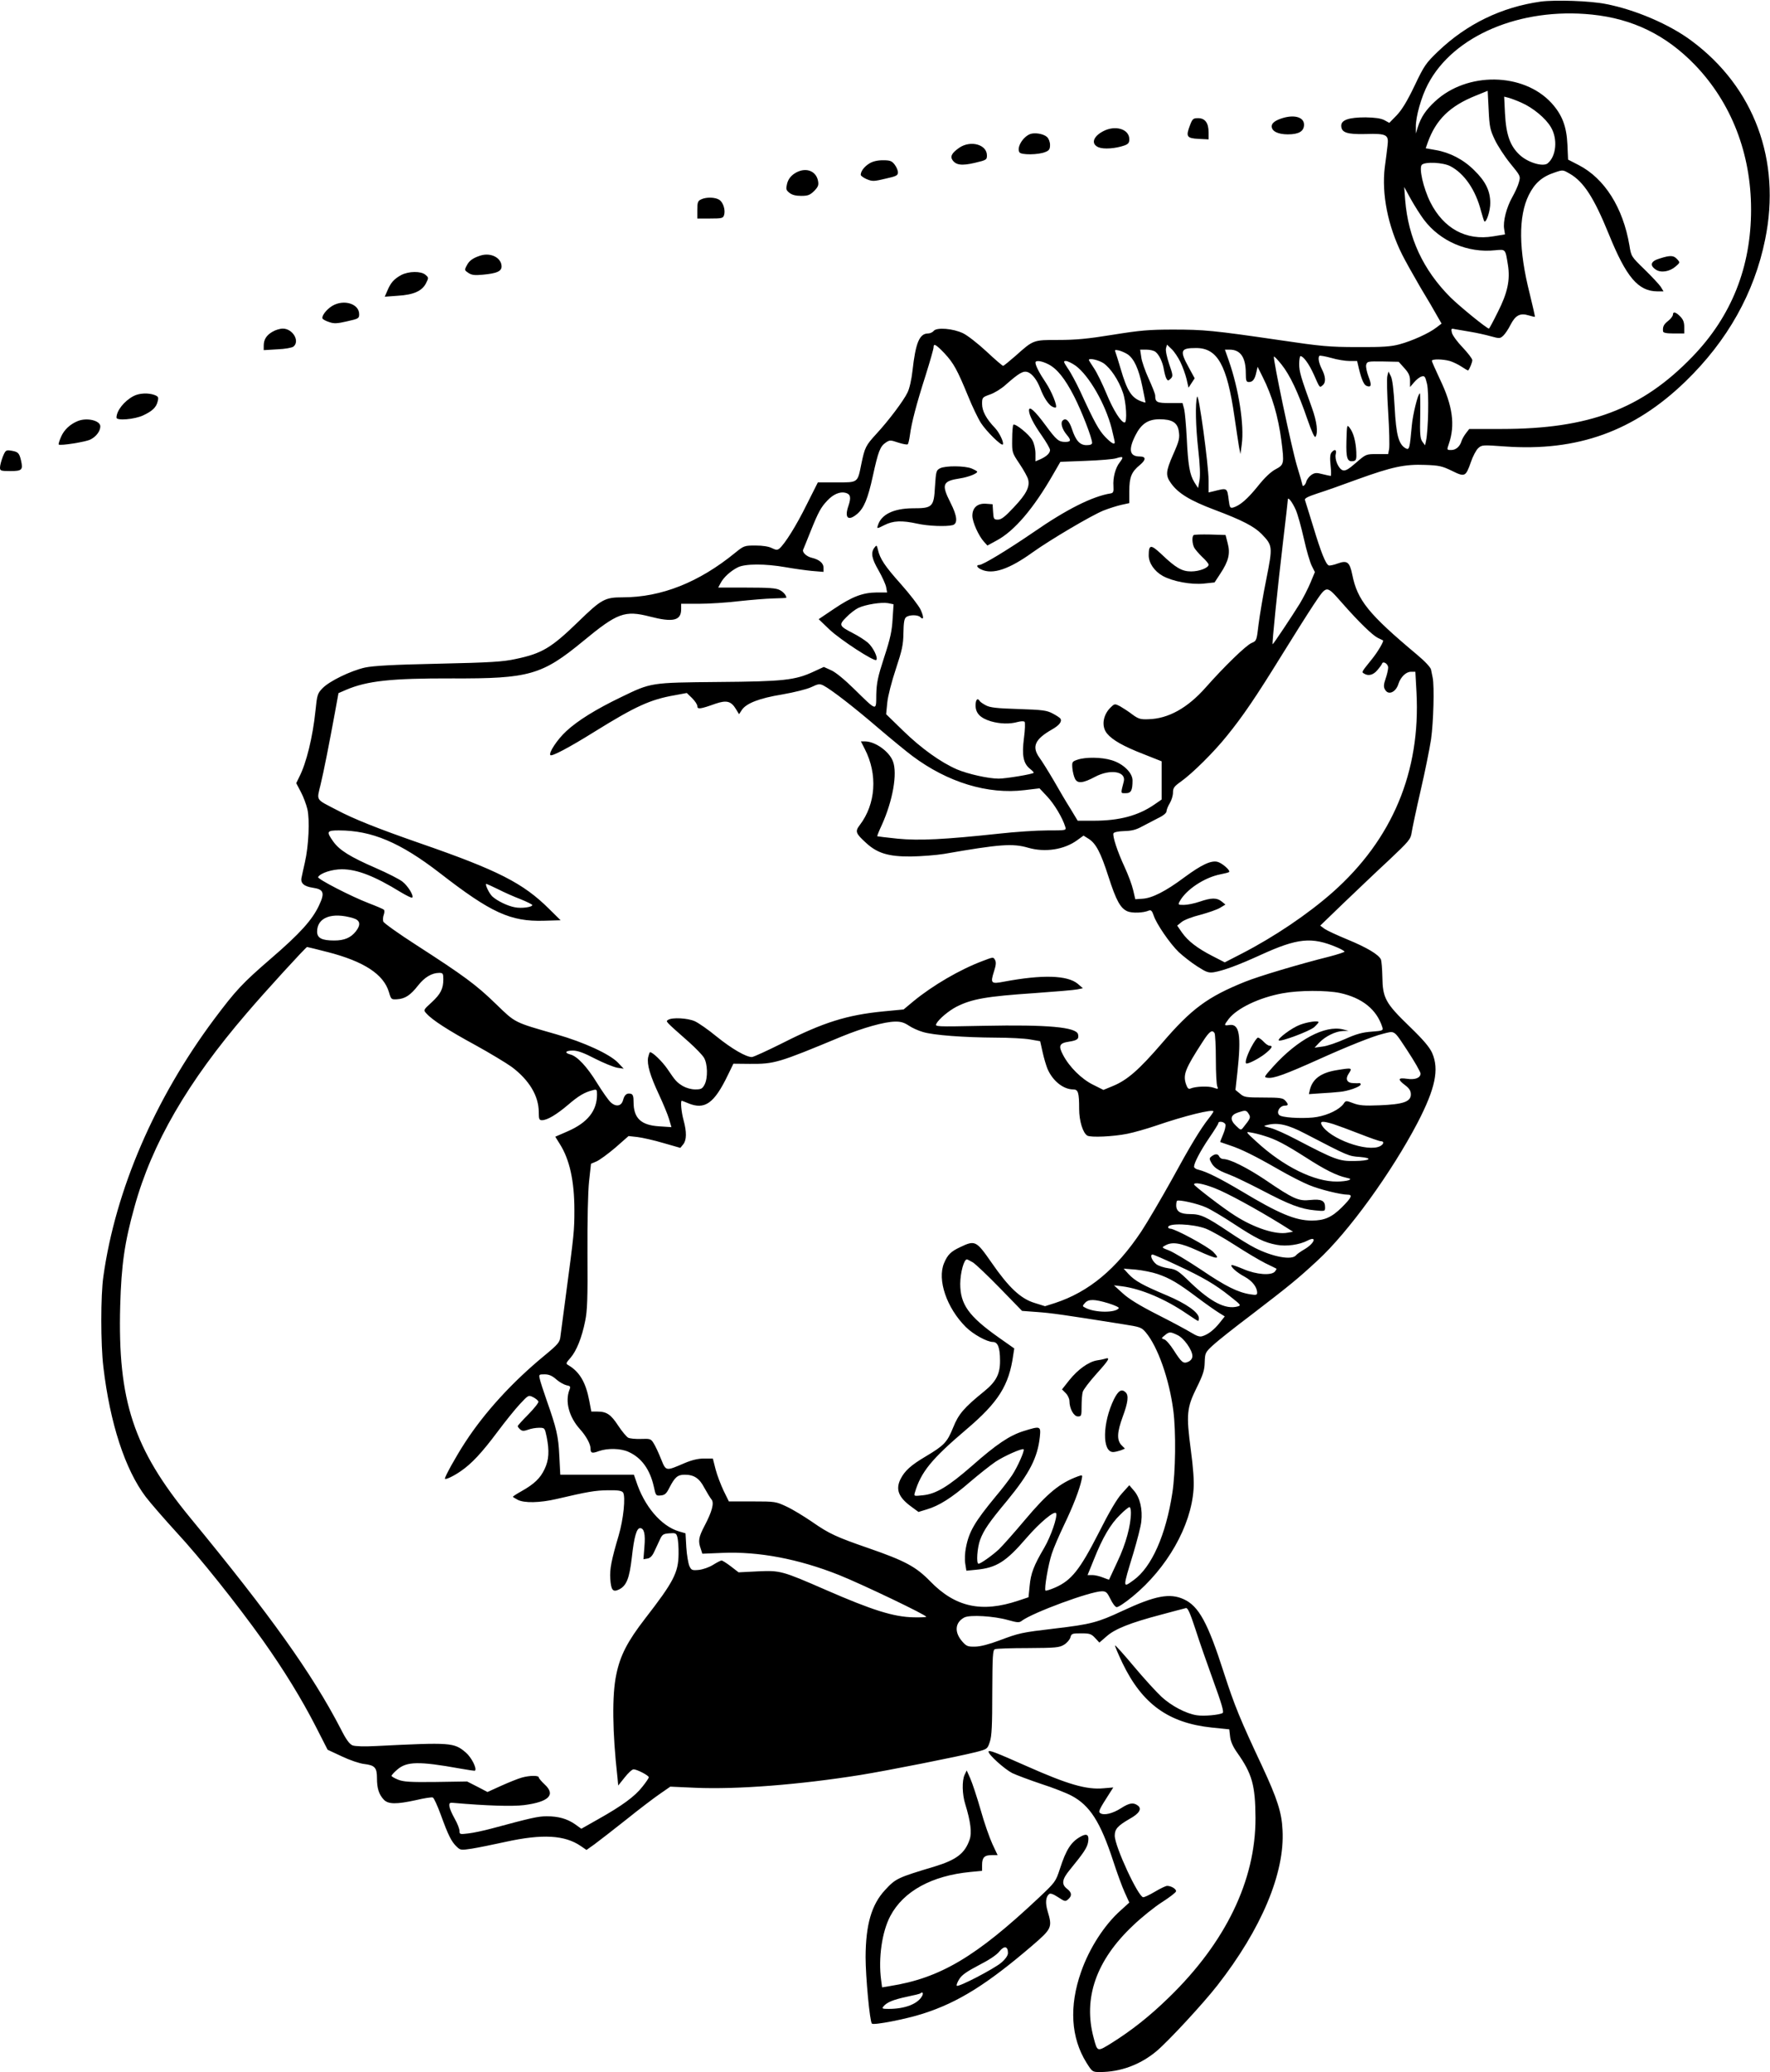 <?xml version="1.0" standalone="no"?>
<!DOCTYPE svg PUBLIC "-//W3C//DTD SVG 20010904//EN"
 "http://www.w3.org/TR/2001/REC-SVG-20010904/DTD/svg10.dtd">
<svg version="1.0" xmlns="http://www.w3.org/2000/svg"
 width="1094pt" height="1280pt" viewBox="0 0 1094 1280"
 preserveAspectRatio="xMidYMid meet">
<g transform="translate(0,1280) scale(0.1,-0.1)"
fill="#000000" stroke="none">
<path d="M9522 12790 c-241 -34 -456 -138 -633 -307 -76 -73 -86 -87 -146
-213 -46 -96 -78 -148 -110 -182 l-46 -47 -31 17 c-22 11 -57 16 -116 17 -102
0 -150 -16 -150 -51 0 -43 35 -55 152 -52 129 4 143 -4 134 -72 -3 -25 -10
-85 -17 -134 -20 -164 19 -362 107 -538 20 -40 71 -131 113 -203 43 -71 90
-151 104 -177 l27 -47 -33 -25 c-45 -35 -149 -82 -227 -103 -52 -14 -103 -18
-260 -17 -174 0 -225 5 -475 42 -417 61 -474 66 -665 66 -149 0 -204 -5 -372
-32 -154 -25 -228 -32 -335 -32 -158 0 -155 1 -267 -99 -38 -33 -72 -61 -76
-61 -4 0 -51 40 -103 89 -53 49 -117 99 -144 112 -62 30 -163 38 -182 15 -7
-9 -23 -16 -35 -16 -53 0 -77 -58 -96 -230 -6 -54 -19 -112 -31 -135 -25 -52
-118 -175 -193 -256 -65 -71 -71 -83 -92 -184 -24 -119 -19 -115 -153 -115
l-116 0 -69 -137 c-64 -130 -135 -243 -169 -272 -13 -10 -21 -9 -46 3 -19 10
-56 16 -101 16 -68 0 -72 -1 -125 -44 -225 -184 -458 -276 -696 -276 -110 0
-131 -11 -274 -150 -168 -163 -225 -197 -388 -231 -77 -17 -155 -22 -477 -29
-286 -6 -403 -13 -455 -24 -88 -20 -220 -84 -262 -128 -31 -32 -33 -41 -43
-138 -17 -163 -56 -324 -101 -411 l-18 -37 28 -53 c16 -30 34 -78 41 -108 15
-65 8 -225 -15 -326 -9 -38 -18 -82 -21 -96 -8 -35 15 -55 70 -63 67 -10 75
-31 38 -109 -42 -90 -118 -174 -298 -329 -176 -152 -216 -195 -351 -375 -366
-491 -609 -1053 -684 -1588 -17 -116 -17 -419 0 -560 41 -347 134 -633 262
-802 30 -39 116 -138 191 -220 142 -153 369 -437 534 -668 129 -182 239 -361
326 -531 l73 -143 88 -41 c48 -23 110 -44 138 -47 66 -8 79 -22 79 -88 0 -62
12 -100 42 -132 27 -29 77 -30 200 -3 50 12 97 19 103 16 7 -2 29 -51 50 -108
46 -127 66 -166 98 -196 23 -22 27 -22 93 -12 38 6 132 25 209 42 228 50 366
42 465 -26 l35 -24 48 34 c26 19 115 88 197 153 82 66 177 138 211 161 l62 43
156 -7 c257 -11 642 19 1018 79 168 27 602 113 717 142 68 18 69 18 84 63 12
35 15 102 15 305 1 225 3 261 16 267 9 4 102 7 206 7 170 1 193 3 222 21 18
11 35 31 39 45 6 23 10 25 66 25 53 0 63 -3 87 -29 l26 -28 44 38 c51 46 146
84 336 134 77 21 147 39 155 41 11 3 25 -28 58 -128 23 -73 74 -218 112 -323
50 -137 66 -191 57 -197 -20 -12 -115 -21 -160 -14 -66 10 -156 57 -219 115
-31 29 -108 113 -169 186 -62 74 -115 133 -117 130 -2 -2 18 -50 45 -107 122
-254 285 -372 553 -400 l108 -11 5 -44 c3 -30 17 -62 43 -99 93 -131 113 -202
114 -405 1 -384 -184 -768 -536 -1109 -119 -116 -231 -204 -354 -281 -89 -55
-87 -55 -110 31 -67 246 15 481 244 696 51 49 132 114 179 144 47 30 86 60 86
67 1 14 -30 33 -55 33 -9 0 -42 -16 -74 -35 -32 -19 -65 -35 -74 -35 -30 0
-176 314 -176 380 0 41 18 61 92 104 60 33 77 62 51 82 -28 21 -52 17 -104
-16 -51 -33 -105 -46 -128 -31 -14 9 -10 19 62 131 l18 28 -59 -5 c-106 -10
-220 23 -477 137 -192 85 -235 102 -235 89 0 -19 98 -107 146 -132 27 -13 108
-43 179 -67 72 -23 156 -56 188 -73 113 -60 178 -161 257 -402 23 -71 55 -159
71 -194 l29 -64 -54 -49 c-100 -89 -193 -233 -244 -379 -75 -213 -63 -407 33
-561 36 -57 37 -58 84 -58 126 0 248 45 348 128 73 61 288 293 377 407 272
348 418 694 403 960 -5 109 -33 194 -124 390 -140 298 -172 377 -238 580 -100
312 -156 414 -249 456 -86 39 -176 22 -378 -72 -154 -72 -196 -83 -417 -109
-210 -25 -219 -27 -345 -74 -61 -23 -117 -38 -149 -38 -44 -1 -53 2 -78 30
-52 58 -47 119 11 150 34 18 184 9 271 -16 58 -16 69 -17 85 -4 69 51 424 182
495 182 25 0 32 -7 52 -47 12 -26 29 -49 38 -51 9 -2 54 28 100 66 213 175
361 436 376 662 4 49 -2 134 -17 245 -29 218 -25 259 37 384 39 79 48 107 49
156 2 58 4 61 51 105 27 25 134 110 239 189 232 178 283 219 406 333 191 175
459 545 621 855 108 209 133 326 89 428 -17 37 -53 80 -142 166 -147 142 -164
174 -166 304 -1 50 -5 98 -9 108 -13 30 -87 74 -206 123 -63 26 -126 55 -142
66 l-27 20 142 137 c79 75 204 195 280 265 127 120 137 131 143 173 4 25 28
140 55 257 27 116 56 260 65 319 15 105 21 328 10 381 -3 14 -7 36 -10 49 -2
14 -39 53 -87 93 -301 252 -368 336 -400 494 -16 79 -32 90 -90 69 -24 -9 -49
-14 -55 -12 -19 7 -48 80 -97 242 -25 80 -47 153 -50 161 -5 11 14 21 77 42
45 14 158 54 250 88 211 76 289 93 416 88 85 -3 104 -7 164 -36 81 -40 86 -38
118 53 12 36 33 75 45 86 23 21 27 21 166 11 448 -32 798 94 1116 402 259 251
425 546 492 877 100 488 -68 940 -455 1227 -135 101 -347 192 -528 227 -97 20
-316 27 -405 15z m317 -80 c253 -26 458 -126 637 -311 225 -234 347 -547 347
-894 0 -355 -121 -659 -363 -909 -312 -323 -638 -446 -1180 -446 l-199 0 -20
-26 c-11 -14 -23 -35 -27 -47 -10 -35 -35 -57 -64 -57 -28 0 -28 0 -15 38 40
116 24 235 -55 399 -27 58 -50 109 -50 114 0 12 67 11 111 -1 20 -6 53 -22 74
-36 21 -14 38 -24 40 -22 10 13 25 50 25 63 0 9 -27 44 -59 78 -33 34 -63 75
-67 91 -6 27 -5 28 22 22 16 -3 58 -10 94 -16 36 -6 91 -18 123 -27 55 -15 58
-15 78 3 12 11 32 41 45 67 30 59 60 75 111 59 20 -6 38 -10 40 -9 1 2 -13 65
-32 142 -69 272 -71 478 -6 610 37 74 82 114 162 140 49 17 50 16 93 -9 85
-50 148 -147 240 -373 108 -266 181 -352 300 -353 l38 0 -17 28 c-10 15 -55
63 -100 107 -82 80 -83 80 -94 150 -40 233 -153 412 -313 495 l-66 34 -4 91
c-5 115 -33 186 -98 258 -174 190 -523 195 -721 10 -57 -53 -86 -97 -105 -156
l-13 -42 0 41 c-1 62 34 187 75 264 157 300 571 475 1013 430z m-600 -773 c18
-38 61 -104 96 -147 63 -77 64 -78 53 -116 -5 -21 -24 -62 -41 -92 -36 -64
-58 -150 -50 -197 l5 -33 -73 -12 c-167 -28 -306 48 -388 210 -44 88 -72 213
-53 232 20 20 132 15 177 -9 86 -45 156 -147 189 -277 9 -32 18 -61 20 -63 12
-13 38 66 37 114 0 74 -30 134 -99 201 -67 67 -151 110 -238 125 l-62 11 13
37 c50 139 136 224 296 288 l74 30 6 -117 c5 -105 9 -124 38 -185z m164 229
c73 -32 151 -97 183 -152 43 -73 33 -179 -20 -223 -28 -23 -121 4 -172 51 -60
55 -85 124 -92 257 l-5 104 27 -7 c15 -4 50 -17 79 -30z m-603 -722 c101 -135
272 -208 441 -190 66 6 63 9 79 -90 15 -93 -2 -173 -62 -291 -28 -57 -53 -103
-55 -103 -13 0 -179 135 -239 194 -168 169 -260 366 -279 601 l-6 80 41 -75
c23 -41 59 -98 80 -126z m-2962 -827 c56 -60 79 -102 146 -265 25 -62 61 -137
79 -165 33 -51 125 -142 135 -133 9 10 -20 72 -47 101 -55 57 -81 106 -81 149
0 40 1 42 49 59 27 9 71 36 97 60 84 74 109 88 137 78 28 -11 57 -49 77 -101
20 -54 50 -99 72 -111 11 -6 22 -9 24 -6 10 10 -26 99 -62 153 -40 59 -64 106
-64 124 0 16 38 11 79 -10 54 -27 103 -88 160 -199 47 -92 111 -257 111 -287
0 -9 -11 -14 -34 -14 -42 0 -67 28 -91 101 -17 51 -38 70 -57 51 -15 -15 -3
-55 27 -90 27 -32 24 -42 -11 -42 -40 0 -54 11 -121 102 -67 91 -103 123 -103
93 0 -28 27 -82 79 -156 28 -40 51 -80 51 -89 0 -20 -23 -41 -62 -58 l-28 -12
0 48 c0 27 -8 62 -19 82 -19 36 -107 107 -118 96 -3 -3 -7 -43 -7 -89 -1 -83
-1 -83 46 -153 26 -39 50 -82 53 -97 11 -44 -12 -90 -88 -170 -55 -59 -78 -77
-99 -77 -25 0 -27 3 -30 48 l-3 47 -40 3 c-53 4 -85 -24 -85 -74 0 -39 39
-125 72 -161 l21 -23 57 31 c109 58 228 197 350 410 l44 76 156 6 c85 3 170
10 189 16 44 14 48 9 22 -25 -27 -34 -43 -95 -39 -148 2 -34 -1 -41 -17 -44
-113 -18 -274 -99 -476 -239 -161 -110 -314 -203 -336 -203 -22 0 -15 -16 12
-28 71 -33 172 1 319 107 108 77 360 226 436 257 33 13 83 29 110 35 l50 11 0
74 c0 86 13 119 66 162 38 32 38 52 -1 52 -64 0 -72 42 -27 131 36 71 78 99
149 99 76 0 109 -20 118 -69 8 -47 4 -63 -35 -151 -45 -103 -47 -128 -11 -177
44 -61 118 -106 267 -162 173 -65 246 -103 293 -151 67 -70 68 -76 28 -277
-20 -98 -41 -224 -48 -280 -12 -100 -12 -102 -43 -115 -34 -14 -169 -145 -283
-274 -113 -128 -232 -194 -355 -197 -49 -2 -62 2 -100 30 -23 18 -58 40 -75
50 -31 16 -34 16 -54 -3 -52 -47 -64 -121 -26 -166 33 -40 102 -79 226 -127
l111 -44 0 -118 0 -118 -45 -31 c-100 -69 -217 -100 -375 -100 l-99 0 -44 73
c-25 39 -72 119 -105 177 -34 58 -73 120 -87 139 -49 68 -29 114 76 174 46 26
65 50 53 68 -3 5 -24 19 -47 31 -37 20 -63 23 -212 28 -134 4 -177 9 -202 23
-17 9 -35 21 -38 27 -13 21 -25 8 -25 -28 0 -48 29 -78 95 -98 56 -16 116 -18
165 -4 19 5 38 6 43 1 4 -4 3 -49 -4 -100 -14 -108 -4 -158 38 -191 14 -11 24
-22 22 -24 -8 -9 -173 -36 -216 -36 -64 0 -189 28 -258 57 -101 44 -221 130
-332 238 l-106 103 7 71 c4 41 27 130 53 208 39 118 46 150 47 223 1 63 5 88
16 97 19 16 73 16 88 1 22 -22 23 0 2 46 -12 25 -67 96 -122 158 -100 112
-129 156 -142 213 -7 29 -8 29 -22 11 -23 -32 -16 -67 27 -141 22 -39 43 -85
46 -102 l6 -33 -64 0 c-87 -1 -151 -25 -264 -101 l-95 -64 68 -65 c67 -63 276
-199 288 -187 13 12 -19 78 -52 107 -19 16 -61 43 -93 59 -85 44 -88 50 -40
98 22 23 56 49 75 58 46 21 141 36 183 29 l34 -7 -6 -91 c-4 -72 -14 -121 -52
-236 -40 -123 -47 -158 -49 -231 -1 -103 7 -106 -138 36 -58 57 -115 104 -142
115 l-44 20 -63 -29 c-114 -53 -186 -61 -589 -64 -419 -4 -414 -3 -600 -93
-158 -76 -270 -146 -339 -210 -56 -51 -112 -136 -99 -149 9 -9 116 47 273 145
253 157 345 199 495 225 l75 14 33 -32 c17 -17 32 -39 32 -49 0 -21 18 -19
113 15 68 23 96 16 126 -34 l19 -31 17 26 c27 41 108 73 250 96 74 13 151 32
179 45 44 21 52 22 76 10 48 -25 189 -134 338 -262 81 -69 176 -147 211 -173
218 -163 466 -239 694 -211 l92 11 48 -51 c44 -47 94 -131 111 -186 7 -23 7
-23 -112 -23 -66 0 -200 -9 -298 -20 -337 -36 -491 -44 -626 -31 -68 7 -124
14 -126 15 -1 2 11 33 28 69 68 150 98 319 69 394 -23 61 -109 122 -171 123
l-27 0 24 -47 c81 -157 68 -340 -31 -470 -30 -39 -26 -51 39 -110 69 -64 139
-85 277 -84 63 1 156 8 205 16 344 60 424 66 520 38 104 -30 222 -12 302 46
l40 29 32 -20 c45 -29 74 -84 122 -233 48 -149 74 -196 118 -215 30 -12 97
-10 132 5 13 5 20 -2 29 -29 17 -53 101 -175 156 -228 27 -25 78 -65 114 -88
56 -36 70 -41 103 -36 58 10 149 43 289 107 228 104 315 113 471 47 26 -11 47
-23 47 -27 0 -3 -42 -17 -92 -30 -188 -47 -436 -121 -523 -156 -231 -93 -331
-167 -512 -378 -144 -167 -216 -230 -307 -267 l-56 -23 -64 32 c-71 35 -146
109 -185 183 -31 58 -24 74 36 83 52 8 63 17 56 46 -12 44 -188 60 -582 52
-303 -6 -303 -6 -293 14 16 29 76 79 124 104 95 48 185 64 483 84 127 9 245
19 264 23 l34 7 -31 27 c-64 54 -220 58 -455 14 -82 -16 -87 -11 -63 64 12 37
14 56 6 70 -10 19 -12 18 -75 -6 -142 -53 -311 -152 -430 -250 l-60 -50 -125
-12 c-225 -22 -371 -68 -620 -194 -96 -48 -183 -88 -193 -88 -36 0 -124 51
-217 126 -52 43 -113 85 -135 95 -44 20 -140 25 -165 9 -16 -11 -24 -3 130
-139 40 -36 81 -78 91 -95 23 -38 25 -125 4 -166 -14 -26 -21 -30 -58 -30 -25
0 -56 9 -77 21 -38 24 -44 30 -96 107 -32 46 -90 102 -106 102 -3 0 -8 -15
-12 -32 -8 -44 12 -113 68 -232 25 -54 53 -121 61 -148 l15 -51 -76 5 c-112 7
-158 50 -158 150 0 35 -4 48 -17 51 -24 6 -39 -5 -48 -39 -10 -38 -44 -44 -77
-13 -14 13 -51 66 -84 119 -62 101 -122 165 -165 176 -39 10 -30 24 16 24 29
0 68 -14 137 -50 53 -27 115 -52 137 -56 l40 -6 -35 37 c-51 53 -209 126 -380
175 -265 76 -252 69 -375 188 -121 118 -199 175 -492 364 -109 70 -200 135
-204 145 -3 10 -2 29 3 42 5 13 5 27 1 31 -4 4 -46 22 -93 40 -110 42 -321
151 -314 162 15 25 87 48 147 48 94 0 202 -42 363 -141 37 -22 69 -38 72 -34
11 11 -27 73 -61 99 -19 15 -92 52 -163 83 -159 69 -225 110 -264 164 -44 62
-41 69 34 69 204 0 379 -74 624 -263 317 -246 437 -301 644 -295 l103 3 -71
70 c-161 160 -317 239 -799 406 -259 90 -410 150 -515 206 -131 68 -123 55
-99 154 21 88 51 240 89 446 l22 121 46 20 c131 56 279 72 657 71 476 -2 555
21 809 230 212 175 257 192 413 152 143 -37 193 -25 193 45 l0 34 110 0 c61 0
172 7 246 16 74 8 170 16 214 17 44 1 80 3 80 4 1 14 -18 37 -41 48 -21 12
-69 15 -204 15 l-176 0 15 28 c18 35 62 75 106 97 45 23 170 23 295 1 50 -9
123 -19 163 -23 l72 -6 0 26 c0 28 -26 50 -72 61 -32 7 -61 34 -54 50 3 6 23
56 45 111 49 122 65 151 104 192 36 39 78 57 111 49 33 -8 38 -28 20 -81 -26
-75 -2 -97 54 -50 42 36 66 93 97 235 33 151 45 183 80 206 24 16 29 16 76 0
28 -9 54 -14 59 -11 4 2 10 28 14 57 10 76 40 191 97 369 27 86 49 163 49 172
0 28 14 20 68 -36z m1458 -54 c14 -29 31 -76 38 -105 l12 -53 19 29 19 29 -37
68 c-57 104 -51 119 46 119 132 0 191 -105 237 -425 11 -77 24 -160 28 -185
l9 -45 8 60 c16 119 -18 339 -80 517 l-24 68 30 0 c66 0 99 -48 99 -145 0 -47
3 -55 19 -55 24 0 37 17 46 60 l8 34 32 -64 c58 -116 95 -241 115 -393 18
-141 17 -148 -36 -176 -30 -16 -68 -52 -110 -105 -64 -79 -109 -118 -151 -131
-20 -5 -22 -1 -28 42 -11 83 -7 80 -99 57 l-26 -6 0 73 c0 97 -62 550 -71 518
-12 -43 -9 -181 7 -326 11 -97 13 -158 8 -190 l-9 -48 -23 36 c-29 48 -39 106
-47 274 -4 77 -11 157 -16 178 l-10 37 -78 0 c-81 0 -91 5 -91 47 0 9 -18 55
-40 103 -22 48 -43 108 -46 133 l-7 47 39 0 c22 0 46 -6 55 -13 23 -17 46 -65
53 -112 4 -22 11 -47 16 -55 8 -13 11 -13 26 1 15 15 14 22 -10 91 -14 42 -23
84 -19 97 l6 22 29 -28 c16 -15 40 -51 54 -80z m-326 48 c40 -28 68 -90 90
-196 11 -53 20 -99 20 -101 0 -2 -12 1 -27 7 -60 22 -87 66 -126 199 -14 47
-28 93 -32 103 -7 16 -4 17 21 12 16 -4 40 -15 54 -24z m1371 -41 l47 0 11
-47 c17 -69 31 -101 48 -107 29 -11 32 5 12 56 -11 29 -18 62 -15 74 6 22 10
22 104 21 l97 -2 35 -39 c27 -30 35 -47 35 -78 l0 -39 25 29 c14 17 35 33 46
36 19 6 23 1 34 -45 13 -52 8 -288 -6 -352 l-6 -28 -17 23 c-13 19 -16 47 -13
161 1 75 0 137 -2 137 -12 0 -44 -131 -50 -200 -13 -141 -15 -151 -37 -140
-44 24 -60 82 -69 255 -6 110 -14 173 -24 192 l-14 28 -7 -27 c-4 -15 -2 -115
5 -223 7 -108 9 -210 6 -228 l-6 -32 -68 0 c-68 0 -69 0 -130 -53 -48 -42 -66
-52 -83 -47 -26 9 -51 67 -43 100 7 28 -7 33 -26 10 -9 -11 -11 -34 -6 -80 4
-36 4 -65 1 -65 -4 0 -26 5 -51 11 -37 10 -48 9 -69 -5 -13 -9 -27 -27 -31
-41 -5 -21 -24 -36 -24 -20 0 3 -15 56 -34 118 -33 110 -150 666 -142 674 2 3
23 -19 47 -49 52 -65 103 -173 159 -336 28 -81 46 -119 51 -110 17 26 8 94
-22 178 -69 191 -79 224 -79 271 0 27 4 49 8 49 18 0 53 -48 83 -115 37 -84
35 -81 54 -65 21 17 19 53 -5 100 -19 38 -25 71 -15 82 3 3 36 -3 73 -13 36
-11 88 -19 113 -19z m-1520 -14 c43 -30 93 -104 119 -180 21 -58 28 -186 11
-186 -22 0 -71 78 -112 178 -24 58 -58 128 -76 155 -18 27 -33 51 -33 53 0 14
61 0 91 -20z m-173 -15 c83 -61 184 -236 223 -388 10 -42 19 -80 19 -85 0 -18
-21 -6 -59 33 -39 41 -67 91 -154 281 -25 53 -59 117 -77 142 -27 41 -29 46
-12 46 10 0 37 -13 60 -29z m1361 -891 c12 -27 34 -107 50 -178 16 -72 38
-147 49 -168 l19 -38 -27 -65 c-15 -36 -45 -95 -67 -131 -45 -73 -163 -250
-167 -250 -5 0 30 346 65 640 16 135 29 249 29 254 0 20 29 -18 49 -64z m288
-577 c103 -117 185 -196 218 -213 17 -8 31 -15 33 -16 7 -4 -32 -71 -67 -114
-69 -86 -66 -81 -50 -91 26 -17 57 -9 82 21 14 16 27 34 29 40 6 19 38 -1 38
-24 0 -12 -7 -43 -16 -69 -12 -35 -13 -51 -4 -66 20 -39 68 -18 84 36 13 40
46 73 76 73 l28 0 7 -127 c26 -490 -149 -908 -518 -1235 -153 -135 -360 -275
-564 -380 l-103 -53 -74 38 c-96 49 -154 94 -191 147 l-29 42 27 22 c15 13 68
33 117 45 48 13 103 32 121 43 l33 20 -23 19 c-30 24 -63 24 -136 -1 -32 -11
-76 -20 -97 -20 -36 0 -38 1 -27 21 39 73 154 149 253 168 26 5 49 11 53 14 9
10 -44 56 -72 63 -40 10 -99 -18 -205 -96 -115 -86 -200 -129 -259 -132 l-44
-3 -13 56 c-7 31 -31 96 -54 145 -44 95 -74 187 -68 206 3 7 29 13 66 14 46 1
74 8 110 28 26 14 71 37 100 52 32 15 52 32 52 42 0 9 9 32 20 50 11 18 20 47
20 66 0 28 7 38 48 67 73 52 206 184 286 284 99 122 179 240 336 494 73 118
163 261 201 318 82 121 74 121 176 6z m-5219 -1766 c37 -19 100 -47 140 -62
39 -16 72 -32 72 -36 0 -13 -67 -22 -107 -14 -45 8 -109 39 -140 67 -20 19
-48 78 -37 78 2 0 35 -15 72 -33z m-895 -179 c44 -13 49 -40 16 -82 -31 -39
-71 -56 -133 -56 -77 0 -106 15 -106 55 0 88 92 122 223 83z m-159 -209 c225
-58 347 -137 380 -248 13 -45 15 -46 50 -44 50 3 83 25 130 85 40 51 85 78
131 78 22 0 25 -4 25 -39 0 -59 -16 -91 -72 -143 -52 -47 -52 -48 -32 -69 35
-40 138 -106 302 -195 89 -49 190 -110 225 -135 109 -82 167 -180 167 -280 0
-43 3 -49 20 -49 32 0 89 34 160 94 66 57 104 79 153 91 25 7 27 5 27 -26 0
-101 -58 -174 -182 -228 l-76 -33 28 -45 c61 -96 90 -229 90 -408 0 -127 -2
-148 -51 -515 -16 -124 -32 -243 -35 -265 -4 -37 -13 -48 -100 -120 -198 -163
-368 -349 -489 -535 -55 -84 -125 -210 -125 -224 0 -10 52 14 98 46 67 46 129
112 227 243 47 63 109 140 138 171 52 56 54 57 82 43 16 -8 30 -20 33 -27 2
-7 -26 -42 -62 -79 -36 -36 -66 -69 -66 -73 0 -4 7 -13 16 -21 12 -10 22 -10
48 -1 18 7 48 12 68 12 35 0 35 -1 47 -57 17 -86 14 -142 -13 -198 -26 -56
-63 -92 -143 -137 -29 -16 -53 -32 -53 -34 0 -2 13 -10 30 -19 40 -21 137 -19
240 5 192 45 239 53 318 54 63 1 85 -3 93 -14 17 -25 2 -167 -27 -265 -45
-152 -56 -208 -52 -268 5 -71 16 -84 54 -66 46 23 64 67 79 196 14 129 30 183
51 183 25 0 34 -36 27 -115 l-6 -77 24 4 c16 2 30 15 42 41 9 20 25 54 35 75
15 33 21 37 59 40 39 3 43 1 50 -25 4 -15 8 -62 7 -103 -1 -115 -31 -172 -207
-399 -109 -141 -154 -228 -178 -346 -27 -128 -24 -355 7 -632 l5 -53 40 50
c22 28 46 50 55 50 21 0 94 -38 94 -49 0 -5 -18 -32 -40 -59 -46 -59 -125
-117 -271 -199 l-106 -60 -39 28 c-49 34 -103 49 -175 49 -53 0 -97 -10 -338
-75 -52 -14 -118 -28 -147 -31 -51 -6 -54 -6 -54 16 0 12 -13 46 -29 74 -16
28 -31 62 -33 76 -3 21 1 25 22 23 206 -18 365 -23 439 -14 154 20 198 64 126
129 -19 18 -35 37 -35 42 0 13 -55 13 -105 -1 -22 -6 -79 -29 -126 -50 l-86
-39 -63 33 -63 32 -193 -3 c-159 -2 -200 1 -233 14 -23 9 -41 20 -41 24 0 4
16 22 35 38 58 51 133 53 388 7 49 -9 91 -15 93 -13 13 13 -22 82 -57 112 -73
62 -91 63 -554 40 -73 -4 -130 -2 -146 4 -19 8 -40 36 -74 104 -176 339 -430
696 -930 1303 -350 426 -448 722 -432 1309 7 253 27 391 88 610 108 392 329
773 693 1196 115 135 367 410 374 410 3 0 60 -14 126 -31z m6257 -253 c139
-30 229 -103 263 -212 6 -20 2 -22 -66 -27 -56 -4 -94 -14 -163 -45 -49 -22
-112 -44 -140 -47 l-50 -7 29 31 c37 39 102 71 147 72 l34 1 -35 9 c-111 27
-280 -63 -430 -229 -58 -65 -60 -67 -35 -70 38 -5 107 20 325 118 173 78 327
139 385 153 79 20 67 28 155 -105 44 -67 80 -130 80 -140 0 -27 -35 -40 -85
-32 -55 8 -58 -4 -10 -40 26 -20 35 -34 35 -57 0 -45 -47 -61 -193 -67 -96 -4
-126 -1 -163 13 -45 17 -46 17 -60 -4 -24 -34 -94 -69 -164 -81 -60 -11 -189
-7 -225 7 -32 12 -10 63 27 63 22 0 23 8 1 32 -14 15 -32 18 -134 18 -109 0
-120 2 -145 24 l-28 23 12 109 c25 228 13 301 -49 292 -35 -5 -35 -3 -5 37 52
67 190 133 334 159 101 19 270 19 353 2z m-2665 -201 c20 -14 60 -32 88 -40
64 -20 256 -34 450 -35 82 0 178 -5 212 -11 l63 -11 15 -67 c8 -37 22 -83 30
-103 32 -75 98 -128 160 -128 30 0 36 -20 36 -120 0 -75 23 -148 50 -165 21
-13 164 -6 247 11 41 8 121 31 177 50 177 61 356 105 356 88 0 -3 -13 -23 -29
-43 -50 -63 -115 -170 -230 -381 -63 -113 -146 -255 -186 -316 -155 -233 -324
-374 -533 -443 l-63 -20 -64 20 c-86 26 -160 95 -267 250 -94 135 -101 139
-193 95 -58 -27 -78 -47 -100 -99 -43 -103 16 -276 134 -394 46 -46 132 -93
168 -93 30 0 44 -34 44 -115 1 -82 -24 -130 -98 -190 -125 -101 -159 -141
-192 -224 -37 -91 -55 -110 -171 -179 -91 -54 -128 -88 -154 -139 -31 -63 -13
-111 62 -167 l49 -36 52 16 c75 22 153 71 266 169 55 47 126 103 158 125 54
36 165 85 174 77 7 -8 -38 -110 -72 -161 -19 -28 -63 -86 -99 -128 -132 -160
-167 -219 -186 -320 -6 -29 -8 -73 -4 -97 l7 -44 61 6 c125 12 184 49 311 197
83 96 176 173 183 151 8 -24 -33 -142 -73 -211 -66 -112 -84 -160 -91 -237
l-7 -70 -63 -21 c-227 -76 -390 -40 -545 120 -88 90 -155 126 -380 204 -200
69 -245 90 -347 161 -51 35 -123 79 -160 96 -66 31 -70 32 -212 32 l-145 0
-32 65 c-17 36 -40 95 -50 133 l-17 67 -54 0 c-36 0 -75 -9 -120 -28 -119 -51
-115 -52 -147 27 -15 38 -36 82 -46 97 -16 26 -22 27 -78 25 -33 -1 -68 2 -79
8 -10 6 -38 39 -61 74 -45 69 -71 87 -129 87 l-37 0 -13 68 c-21 111 -59 177
-128 218 -18 10 -17 13 13 47 36 42 69 122 90 227 13 61 16 141 14 415 -1 204
3 383 10 448 l12 108 33 14 c19 8 71 46 117 85 l82 72 55 -6 c31 -4 103 -20
160 -37 l105 -30 18 22 c21 26 22 76 2 149 -14 51 -20 120 -11 120 2 0 20 -7
39 -15 103 -43 161 -2 246 174 l34 70 101 -1 c153 -1 174 5 566 168 134 55
266 92 332 93 35 1 57 -6 84 -24z m1891 -47 c4 -7 8 -80 8 -163 0 -82 4 -158
9 -167 7 -16 5 -17 -24 -7 -31 11 -109 8 -141 -5 -13 -6 -20 1 -29 28 -19 58
-4 95 105 263 40 62 57 74 72 51z m211 -499 c14 -22 11 -28 -33 -83 -15 -19
-16 -19 -45 9 -40 38 -36 66 10 82 48 16 53 16 68 -8z m-144 -65 c3 -9 -3 -36
-14 -61 -11 -26 -19 -47 -18 -48 2 -1 28 -10 58 -20 71 -23 156 -65 304 -150
66 -38 150 -81 188 -96 65 -27 195 -59 238 -59 32 0 24 -18 -37 -79 -62 -61
-107 -81 -185 -81 -101 0 -204 43 -435 182 -132 78 -213 119 -265 132 -16 3
-28 12 -28 19 1 24 39 97 94 178 31 45 56 85 56 90 0 16 38 10 44 -7z m667 2
c25 -8 98 -35 162 -60 64 -25 123 -46 132 -46 21 0 19 -17 -4 -30 -77 -41
-316 46 -362 131 -12 24 6 25 72 5z m-176 -58 c270 -140 269 -140 340 -145 85
-7 64 -24 -33 -25 -95 -2 -121 8 -364 135 -59 31 -128 62 -155 69 -47 12 -47
12 -18 19 63 16 127 1 230 -53z m-250 -15 c70 -21 127 -51 256 -133 116 -75
190 -112 249 -125 30 -7 32 -9 15 -16 -11 -4 -43 -8 -70 -8 -140 -2 -332 92
-500 247 -67 61 -67 62 -34 56 19 -3 57 -12 84 -21z m-307 -323 c74 -28 257
-128 411 -223 l73 -46 -34 -6 c-72 -14 -205 29 -324 105 -68 42 -253 184 -254
193 0 15 54 6 128 -23z m-53 -119 c28 -12 105 -58 172 -102 137 -90 188 -115
265 -129 58 -11 140 0 191 27 59 30 42 -17 -18 -53 -24 -14 -49 -31 -55 -39
-26 -31 -142 -10 -253 46 -32 16 -104 60 -160 98 -143 96 -176 111 -241 111
-60 0 -86 16 -86 54 0 12 2 25 5 28 10 9 128 -17 180 -41z m-2 -131 c31 -12
111 -57 179 -101 68 -44 152 -94 188 -112 36 -17 67 -33 69 -34 2 -1 -2 -9 -9
-18 -22 -26 -115 -19 -194 15 -38 16 -72 28 -74 25 -9 -9 32 -46 81 -72 47
-26 77 -64 77 -99 0 -14 -7 -15 -40 -10 -79 12 -155 50 -304 151 -84 56 -174
110 -200 120 -47 18 -47 19 -24 31 43 25 96 16 199 -31 123 -56 146 -58 98 -9
-32 33 -237 144 -266 144 -7 0 -13 4 -13 9 0 27 153 21 233 -9z m-182 -224
c164 -76 241 -121 333 -195 67 -53 69 -55 44 -62 -73 -19 -163 27 -288 146
-78 76 -89 83 -137 90 -29 4 -63 15 -77 26 -26 21 -41 59 -22 59 6 0 73 -29
147 -64z m-1257 15 c17 -11 92 -82 167 -159 l136 -140 94 -7 c85 -6 164 -17
528 -75 108 -17 116 -19 143 -51 74 -88 145 -289 170 -482 17 -131 14 -381 -6
-510 -40 -260 -128 -458 -239 -538 -69 -50 -69 -54 -2 166 23 77 46 165 49
195 9 75 -8 149 -45 191 l-29 34 -45 -50 c-31 -33 -79 -115 -145 -246 -115
-225 -167 -291 -266 -335 -31 -14 -59 -22 -62 -20 -9 10 17 162 39 228 11 35
46 115 76 178 56 116 95 218 108 278 7 32 6 32 -22 22 -112 -41 -188 -103
-327 -268 -68 -81 -141 -163 -162 -183 -41 -38 -113 -89 -126 -89 -15 0 -8
100 10 148 23 61 56 109 167 242 138 168 188 265 202 393 7 68 4 69 -99 37
-87 -27 -167 -80 -320 -215 -148 -129 -223 -174 -304 -182 -56 -6 -56 -6 -49
18 38 127 104 207 317 388 199 169 265 272 291 463 l6 38 -98 69 c-185 131
-236 204 -236 331 1 70 23 150 41 150 4 0 21 -9 38 -19z m1140 -71 c77 -26
129 -57 246 -145 52 -39 112 -81 133 -94 l37 -23 -31 -39 c-34 -43 -72 -73
-107 -83 -16 -6 -36 1 -70 22 -26 16 -119 66 -208 111 -112 57 -177 97 -215
132 l-54 49 50 -6 c117 -15 268 -79 398 -168 37 -25 69 -46 72 -46 3 0 5 7 5
17 0 35 -77 90 -201 142 -147 62 -194 88 -234 131 l-30 33 75 -6 c41 -4 102
-16 134 -27z m-303 -181 c38 -12 67 -25 64 -30 -19 -30 -148 -29 -206 2 -20
10 -20 11 -3 30 22 25 59 24 145 -2z m426 -196 c40 -18 93 -93 93 -130 0 -15
-9 -27 -25 -35 -31 -14 -41 -6 -91 72 -21 33 -47 63 -58 66 -19 6 -19 7 3 25
28 23 34 23 78 2z m-3840 -273 c19 -17 47 -33 63 -37 26 -5 28 -8 19 -30 -27
-72 -2 -166 65 -241 39 -43 66 -93 66 -120 0 -29 9 -32 52 -16 55 19 135 17
183 -5 80 -36 132 -108 156 -214 12 -56 13 -58 43 -55 25 2 35 11 53 47 34 66
51 81 95 81 58 0 91 -22 122 -82 16 -29 35 -60 43 -70 19 -21 4 -76 -43 -165
-36 -69 -40 -92 -23 -140 l10 -31 122 5 c225 10 473 -37 724 -137 140 -56 546
-250 538 -258 -2 -2 -37 -4 -76 -3 -125 2 -257 44 -544 169 -273 119 -282 121
-421 115 l-119 -6 -48 37 c-26 20 -52 36 -57 36 -6 0 -29 -12 -53 -27 -24 -15
-62 -28 -87 -31 -42 -4 -47 -2 -59 24 -7 16 -16 68 -19 115 l-5 87 -41 12
c-110 33 -215 156 -265 313 l-13 37 -227 0 -228 0 -6 118 c-6 121 -16 165 -80
347 -19 55 -38 112 -41 128 -6 26 -5 27 30 27 26 0 46 -8 71 -30z m3553 -824
c0 -78 -31 -193 -82 -300 -28 -61 -52 -112 -53 -114 -1 -1 -18 5 -38 13 -20 8
-49 15 -65 15 l-30 0 39 96 c53 134 104 221 162 276 26 27 53 48 58 48 5 0 9
-15 9 -34z"/>
<path d="M10258 11203 c-55 -16 -64 -42 -23 -69 32 -21 85 -12 122 20 27 24
28 24 9 45 -22 24 -42 25 -108 4z"/>
<path d="M10340 10856 c0 -8 -13 -25 -29 -38 -28 -22 -35 -36 -32 -65 1 -9 21
-13 66 -13 l65 0 0 40 c0 30 -7 47 -25 65 -27 28 -45 32 -45 11z"/>
<path d="M5810 9907 c-23 -12 -25 -19 -31 -111 -7 -129 -15 -136 -138 -136
-118 -1 -195 -38 -215 -106 -7 -21 -6 -21 40 2 55 28 108 30 204 9 67 -15 178
-19 218 -9 33 9 29 56 -13 138 -58 115 -50 134 60 151 47 7 105 29 105 41 0 3
-16 12 -35 20 -42 17 -161 18 -195 1z"/>
<path d="M7377 9494 c-11 -11 -8 -53 4 -77 7 -12 29 -38 50 -58 22 -20 39 -41
39 -47 0 -20 -57 -42 -108 -42 -57 0 -95 22 -185 108 -64 60 -77 59 -77 -9 0
-47 35 -98 87 -127 62 -34 175 -55 254 -47 l66 7 36 55 c51 77 62 124 45 187
l-13 51 -96 3 c-52 1 -98 0 -102 -4z"/>
<path d="M6660 8107 c-33 -11 -35 -14 -32 -52 2 -22 9 -51 16 -65 15 -32 49
-29 124 11 94 50 193 34 178 -28 -20 -78 -21 -73 12 -73 33 0 42 17 42 79 0
47 -58 104 -130 125 -62 19 -160 20 -210 3z"/>
<path d="M8322 10077 c-3 -110 5 -133 45 -125 15 3 18 13 16 56 -3 65 -18 120
-41 149 -17 22 -17 20 -20 -80z"/>
<path d="M8034 6469 c-49 -18 -140 -86 -130 -96 10 -11 193 58 219 82 15 14
27 28 27 30 0 12 -70 2 -116 -16z"/>
<path d="M7732 6328 c-29 -57 -40 -98 -27 -98 18 0 81 34 115 61 41 33 50 49
27 49 -8 0 -24 11 -37 25 -13 14 -29 25 -35 25 -6 0 -25 -28 -43 -62z"/>
<path d="M8261 6189 c-97 -16 -148 -54 -165 -121 l-6 -27 72 5 c40 2 93 6 119
9 50 4 129 32 129 46 0 5 -3 8 -7 8 -5 -1 -22 -1 -39 0 -39 1 -50 25 -29 57
25 38 24 39 -74 23z"/>
<path d="M7489 5657 c-15 -11 -15 -16 -3 -38 16 -31 42 -49 109 -74 28 -10
118 -53 201 -96 173 -91 244 -118 332 -126 61 -6 62 -6 62 19 0 41 -22 52 -91
45 -73 -8 -105 6 -278 124 -112 75 -219 129 -260 129 -10 0 -21 7 -25 15 -7
18 -25 19 -47 2z"/>
<path d="M6825 4405 c-5 -2 -26 -6 -46 -9 -51 -9 -116 -55 -170 -122 l-45 -57
23 -23 c13 -13 23 -35 23 -49 0 -47 27 -95 52 -95 22 0 23 4 23 63 0 34 3 74
7 88 4 15 42 64 83 110 82 91 92 108 50 94z"/>
<path d="M6885 4156 c-71 -146 -74 -326 -5 -326 10 0 31 5 46 10 l27 11 -22
22 c-29 32 -27 79 9 177 32 87 37 129 18 148 -25 25 -46 12 -73 -42z"/>
<path d="M7929 12071 c-46 -14 -69 -31 -69 -51 0 -31 39 -50 100 -50 68 0 100
19 100 60 0 45 -57 63 -131 41z"/>
<path d="M7355 12026 c-27 -70 -20 -80 53 -84 l62 -3 0 43 c0 59 -22 88 -65
88 -30 0 -35 -4 -50 -44z"/>
<path d="M6818 11989 c-63 -33 -76 -79 -28 -99 32 -13 104 -8 159 11 25 9 31
17 31 39 0 63 -87 89 -162 49z"/>
<path d="M6365 11971 c-46 -20 -82 -84 -64 -112 10 -17 118 -16 160 2 24 9 29
18 29 44 0 18 -8 39 -19 49 -22 20 -78 29 -106 17z"/>
<path d="M5930 11888 c-45 -31 -58 -53 -44 -75 21 -33 58 -38 139 -19 72 17
75 19 75 46 0 67 -100 95 -170 48z"/>
<path d="M5373 11790 c-31 -19 -53 -48 -53 -70 0 -6 17 -18 37 -27 35 -14 44
-14 115 3 68 15 78 20 78 39 0 12 -9 34 -21 49 -17 22 -28 26 -72 26 -34 0
-63 -7 -84 -20z"/>
<path d="M4909 11727 c-23 -16 -37 -35 -44 -61 -8 -34 -7 -40 14 -57 16 -13
39 -19 73 -19 42 0 54 5 80 30 25 26 29 36 24 63 -13 66 -83 87 -147 44z"/>
<path d="M4333 11568 c-20 -9 -23 -19 -23 -65 l0 -53 79 0 c71 0 80 2 86 20
10 31 -4 78 -28 95 -25 17 -82 19 -114 3z"/>
<path d="M2969 11221 c-46 -15 -69 -31 -84 -61 -15 -28 -14 -30 10 -46 20 -13
39 -16 88 -11 88 8 117 21 117 51 0 53 -66 88 -131 67z"/>
<path d="M2480 11101 c-44 -24 -65 -47 -85 -95 l-17 -39 81 6 c98 6 149 29
174 77 17 34 17 35 -4 53 -28 23 -103 22 -149 -2z"/>
<path d="M2053 10910 c-36 -22 -68 -64 -59 -79 4 -5 22 -15 42 -21 28 -10 49
-9 109 5 71 16 75 18 75 44 0 65 -96 94 -167 51z"/>
<path d="M1683 10750 c-37 -22 -53 -48 -53 -86 l0 -27 84 5 c49 2 91 10 100
17 41 34 -5 111 -66 111 -18 0 -47 -9 -65 -20z"/>
<path d="M825 10353 c-57 -30 -105 -90 -105 -133 0 -20 112 -11 165 14 57 27
81 49 90 88 6 24 3 29 -20 38 -38 14 -95 12 -130 -7z"/>
<path d="M481 10199 c-47 -19 -84 -53 -103 -96 -11 -25 -18 -47 -15 -49 9 -9
167 16 196 31 36 18 61 52 61 81 0 36 -82 56 -139 33z"/>
<path d="M17 9978 c-9 -24 -17 -53 -17 -66 0 -20 4 -22 64 -22 72 0 79 7 66
65 -11 47 -18 54 -61 61 -32 5 -35 3 -52 -38z"/>
<path d="M5962 1836 c-17 -37 -15 -121 4 -181 33 -107 42 -178 27 -219 -29
-85 -81 -125 -215 -166 -233 -70 -241 -74 -308 -146 -84 -91 -119 -214 -120
-414 0 -121 26 -399 39 -411 11 -11 213 28 317 62 216 69 395 181 674 420 122
105 125 113 95 213 -15 50 -12 88 9 105 8 7 25 1 56 -19 41 -27 45 -28 62 -13
25 22 23 42 -7 65 -36 28 -31 59 18 118 84 103 106 135 112 169 8 44 -5 57
-41 38 -63 -33 -94 -81 -133 -202 -26 -79 -28 -82 -131 -179 -387 -364 -609
-496 -920 -545 l-48 -8 -6 45 c-18 135 5 298 57 396 81 153 256 249 495 272
l72 7 0 36 c0 46 14 61 60 61 l36 0 -32 68 c-17 37 -51 132 -73 212 -23 80
-52 167 -64 194 l-22 49 -13 -27z m268 -1101 c0 -15 -15 -37 -42 -60 -45 -38
-264 -152 -274 -142 -4 3 3 22 15 41 16 26 47 47 121 86 63 32 110 63 127 85
30 37 53 33 53 -10z m-530 -264 c-26 -50 -106 -81 -207 -81 -40 0 -44 2 -32
16 21 25 60 41 144 59 44 9 81 18 84 21 12 12 20 2 11 -15z"/>
</g>
</svg>
